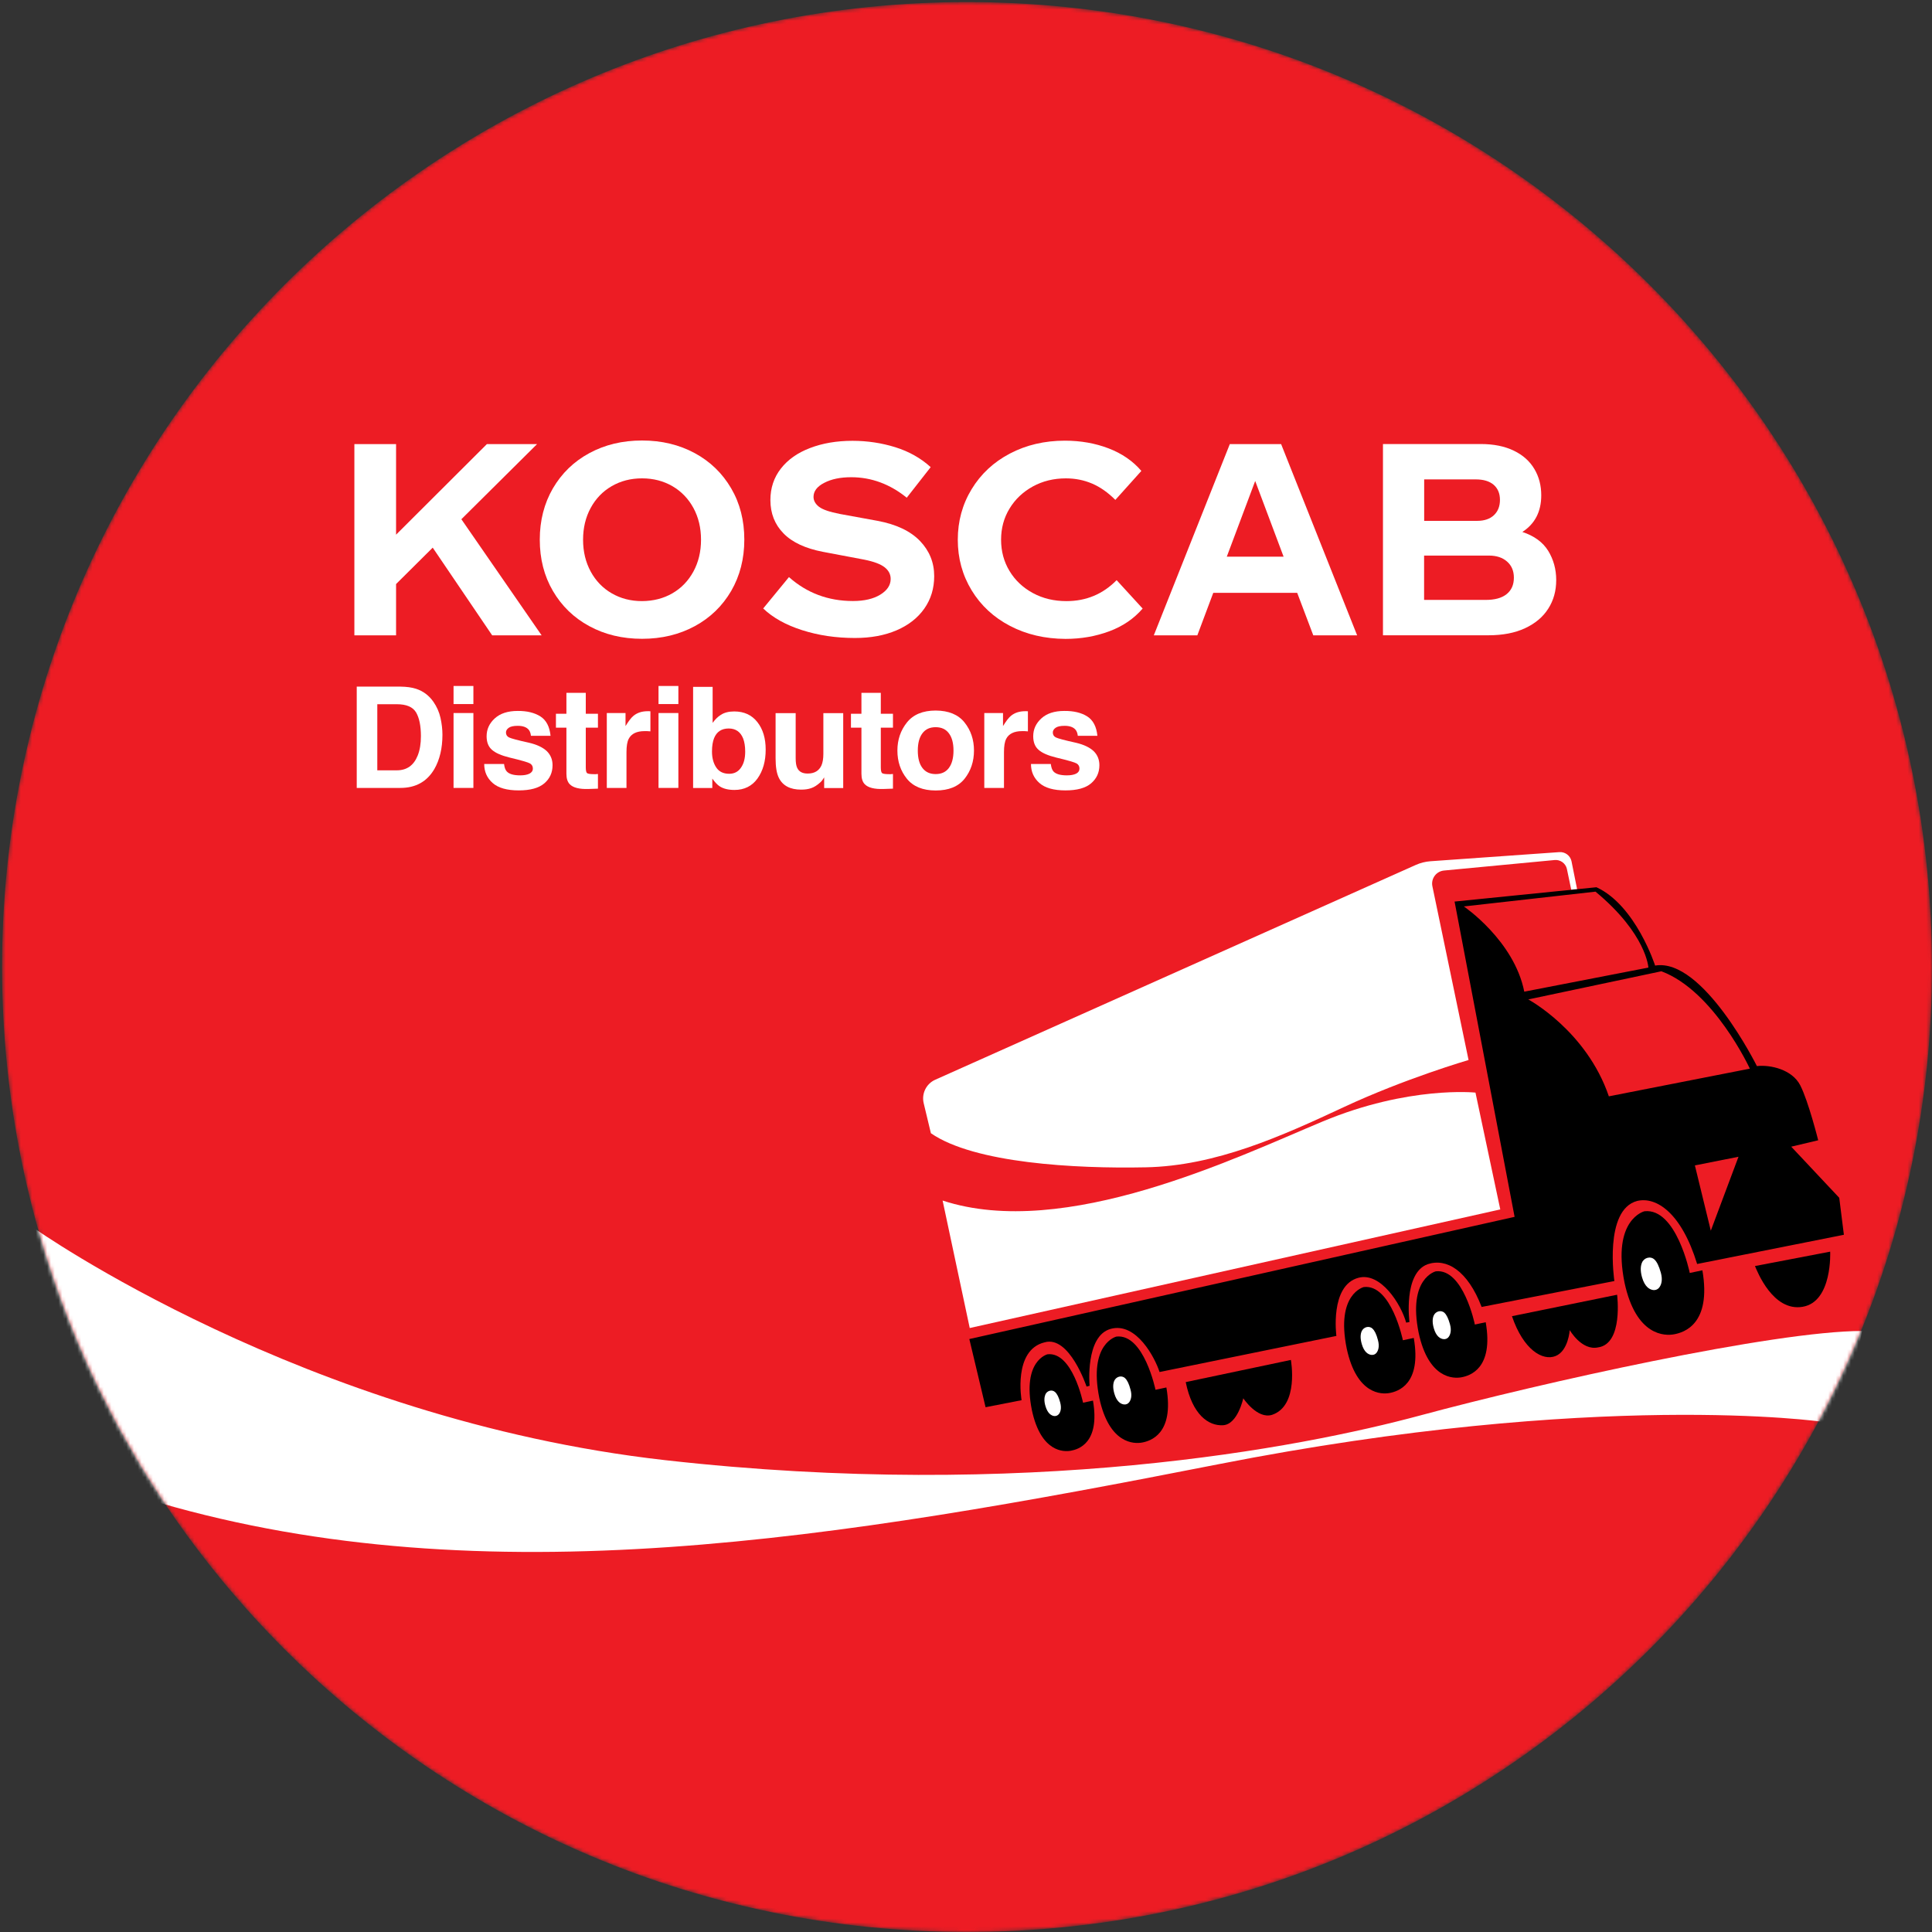 <svg width="512" height="512" viewBox="0 0 512 512" fill="none" xmlns="http://www.w3.org/2000/svg">
<rect x="0" y="0" width="512" height="512" fill="#333333" stroke="none"/>
<g clip-path="url(#clip0_1310_1744)">
<mask id="mask0_1310_1744" style="mask-type:luminance" maskUnits="userSpaceOnUse" x="0" y="0" width="513" height="512">
<path d="M256.273 511.999C397.508 511.999 512.003 397.507 512.003 256.271C512.003 115.035 397.508 0.541 256.273 0.541C115.037 0.541 0.543 115.035 0.543 256.271C0.543 397.507 115.037 511.999 256.273 511.999Z" fill="white"/>
</mask>
<g mask="url(#mask0_1310_1744)">
<path d="M256.273 511.999C397.508 511.999 512.003 397.507 512.003 256.271C512.003 115.035 397.508 0.541 256.273 0.541C115.037 0.541 0.543 115.035 0.543 256.271C0.543 397.507 115.037 511.999 256.273 511.999Z" fill="#ED1C24"/>
</g>
<mask id="mask1_1310_1744" style="mask-type:luminance" maskUnits="userSpaceOnUse" x="0" y="0" width="513" height="512">
<path d="M256.273 511.999C397.508 511.999 512.003 397.507 512.003 256.271C512.003 115.035 397.508 0.541 256.273 0.541C115.037 0.541 0.543 115.035 0.543 256.271C0.543 397.507 115.037 511.999 256.273 511.999Z" fill="white"/>
</mask>
<g mask="url(#mask1_1310_1744)">
<path d="M8.992 325.451C8.992 325.451 80.564 376.156 176.206 386.95C271.869 397.744 344.502 383.706 376.501 375.074C408.502 366.444 470.106 352.723 493.479 352.723C493.479 352.723 490.041 372.806 482.831 376.771C482.831 376.771 423.603 368.246 322.913 388.032C222.225 407.819 128.809 423.404 42.138 398.232C42.159 398.232 18.345 374.353 8.992 325.451Z" fill="white"/>
</g>
<mask id="mask2_1310_1744" style="mask-type:luminance" maskUnits="userSpaceOnUse" x="0" y="0" width="513" height="512">
<path d="M256.273 511.999C397.508 511.999 512.003 397.507 512.003 256.271C512.003 115.035 397.508 0.541 256.273 0.541C115.037 0.541 0.543 115.035 0.543 256.271C0.543 397.507 115.037 511.999 256.273 511.999Z" fill="white"/>
</mask>
<g mask="url(#mask2_1310_1744)">
<path d="M423.08 235.129C433.514 239.943 438.622 255.89 438.622 255.89C451.283 253.727 465.596 282.525 465.596 282.525C469.12 282.122 474.93 283.395 477.093 287.636C479.255 291.856 481.841 302.184 481.841 302.184L474.695 303.88L487.42 317.431L488.649 327.229L449.759 334.969C445.601 321.418 438.96 317.071 433.874 318.259C424.968 320.613 427.828 339.487 427.828 339.487L392.646 346.357C388.959 336.73 383.38 333.336 378.332 335.033C371.824 337.429 373.52 350.344 373.52 350.344L372.651 350.514C371.293 345.594 365.907 337.09 360.031 338.617C352.355 340.61 354.157 354.034 354.157 354.034L307.291 363.598C306.124 359.908 301.141 350.281 294.333 352.168C287.526 354.055 288.756 367.246 288.756 367.246L287.95 367.458C287.95 367.458 283.412 353.843 276.838 355.731C268.398 357.767 270.731 371.063 270.731 371.063L261.188 372.929L256.883 354.861L401.385 322.479L385.478 238.925L423.08 235.129ZM387.94 240.218C387.94 240.218 401.256 249.252 403.949 262.803L436.841 256.42C436.841 256.42 436.374 247.514 422.823 236.295L387.94 240.218ZM405.011 264.861C405.011 264.861 420.429 273.131 426.364 290.541L463.73 283.204C463.73 283.204 454.233 262.613 440.279 257.396L405.011 264.861ZM449.163 308.843L453.381 326.147L460.72 306.553L449.163 308.843Z" fill="black"/>
</g>
<mask id="mask3_1310_1744" style="mask-type:luminance" maskUnits="userSpaceOnUse" x="0" y="0" width="513" height="512">
<path d="M256.273 511.999C397.508 511.999 512.003 397.507 512.003 256.271C512.003 115.035 397.508 0.541 256.273 0.541C115.037 0.541 0.543 115.035 0.543 256.271C0.543 397.507 115.037 511.999 256.273 511.999Z" fill="white"/>
</mask>
<g mask="url(#mask3_1310_1744)">
<path d="M400.684 348.802L428.548 343.119C428.548 343.119 430.244 356.14 423.5 357.073C419.155 358.006 415.995 352.493 415.995 352.493C415.995 352.493 415.635 358.006 412.24 359.363C408.849 360.721 403.736 357.773 400.684 348.802Z" fill="black"/>
</g>
<mask id="mask4_1310_1744" style="mask-type:luminance" maskUnits="userSpaceOnUse" x="0" y="0" width="513" height="512">
<path d="M256.273 511.999C397.508 511.999 512.003 397.507 512.003 256.271C512.003 115.035 397.508 0.541 256.273 0.541C115.037 0.541 0.543 115.035 0.543 256.271C0.543 397.507 115.037 511.999 256.273 511.999Z" fill="white"/>
</mask>
<g mask="url(#mask4_1310_1744)">
<path d="M465.082 335.516L485.017 331.699C485.017 331.699 485.651 344.953 477.743 346.31C469.83 347.668 465.677 336.874 465.082 335.516Z" fill="black"/>
</g>
<mask id="mask5_1310_1744" style="mask-type:luminance" maskUnits="userSpaceOnUse" x="0" y="0" width="513" height="512">
<path d="M256.273 511.999C397.508 511.999 512.003 397.507 512.003 256.271C512.003 115.035 397.508 0.541 256.273 0.541C115.037 0.541 0.543 115.035 0.543 256.271C0.543 397.507 115.037 511.999 256.273 511.999Z" fill="white"/>
</mask>
<g mask="url(#mask5_1310_1744)">
<path d="M314.23 366.271L342.096 360.396C342.096 360.396 344.322 372.527 337.112 374.944C333.189 376.174 329.478 370.555 329.478 370.555C329.478 370.555 328.015 377.468 324.134 377.701C320.274 377.934 315.991 374.944 314.23 366.271Z" fill="black"/>
</g>
<mask id="mask6_1310_1744" style="mask-type:luminance" maskUnits="userSpaceOnUse" x="0" y="0" width="513" height="512">
<path d="M256.273 511.999C397.508 511.999 512.003 397.507 512.003 256.271C512.003 115.035 397.508 0.541 256.273 0.541C115.037 0.541 0.543 115.035 0.543 256.271C0.543 397.507 115.037 511.999 256.273 511.999Z" fill="white"/>
</mask>
<g mask="url(#mask6_1310_1744)">
<path d="M435.798 320.997C435.798 320.997 427.123 323.054 430.519 339.934C433.571 354.121 441.248 354.079 443.706 353.591C446.168 353.125 453.614 351.004 451.152 336.647L447.799 337.347C447.821 337.347 444.237 320.043 435.798 320.997Z" fill="black"/>
</g>
<mask id="mask7_1310_1744" style="mask-type:luminance" maskUnits="userSpaceOnUse" x="0" y="0" width="513" height="512">
<path d="M256.273 511.999C397.508 511.999 512.003 397.507 512.003 256.271C512.003 115.035 397.508 0.541 256.273 0.541C115.037 0.541 0.543 115.035 0.543 256.271C0.543 397.507 115.037 511.999 256.273 511.999Z" fill="white"/>
</mask>
<g mask="url(#mask7_1310_1744)">
<path d="M438.449 333.789C437.387 332.793 435.649 333.301 435.118 334.659C434.779 335.486 434.651 336.737 435.16 338.518C435.901 341.084 437.194 341.742 438.085 341.869C438.723 341.954 439.356 341.699 439.742 341.169C440.23 340.512 440.697 339.303 440.144 337.288C439.635 335.507 439.104 334.404 438.449 333.789Z" fill="white"/>
</g>
<mask id="mask8_1310_1744" style="mask-type:luminance" maskUnits="userSpaceOnUse" x="0" y="0" width="513" height="512">
<path d="M256.273 511.999C397.508 511.999 512.003 397.507 512.003 256.271C512.003 115.035 397.508 0.541 256.273 0.541C115.037 0.541 0.543 115.035 0.543 256.271C0.543 397.507 115.037 511.999 256.273 511.999Z" fill="white"/>
</mask>
<g mask="url(#mask8_1310_1744)">
<path d="M380.5 336.916C380.5 336.916 373.012 338.676 375.962 353.224C378.591 365.439 385.206 365.396 387.325 364.993C389.449 364.59 395.876 362.767 393.73 350.403L390.849 351.018C390.87 350.997 387.775 336.089 380.5 336.916Z" fill="black"/>
</g>
<mask id="mask9_1310_1744" style="mask-type:luminance" maskUnits="userSpaceOnUse" x="0" y="0" width="513" height="512">
<path d="M256.273 511.999C397.508 511.999 512.003 397.507 512.003 256.271C512.003 115.035 397.508 0.541 256.273 0.541C115.037 0.541 0.543 115.035 0.543 256.271C0.543 397.507 115.037 511.999 256.273 511.999Z" fill="white"/>
</mask>
<g mask="url(#mask9_1310_1744)">
<path d="M382.812 347.926C381.9 347.057 380.418 347.502 379.93 348.668C379.631 349.389 379.528 350.45 379.973 351.998C380.607 354.203 381.711 354.776 382.495 354.882C383.047 354.967 383.6 354.733 383.917 354.288C384.319 353.737 384.743 352.677 384.255 350.938C383.831 349.41 383.364 348.457 382.812 347.926Z" fill="white"/>
</g>
<mask id="mask10_1310_1744" style="mask-type:luminance" maskUnits="userSpaceOnUse" x="0" y="0" width="513" height="512">
<path d="M256.273 511.999C397.508 511.999 512.003 397.507 512.003 256.271C512.003 115.035 397.508 0.541 256.273 0.541C115.037 0.541 0.543 115.035 0.543 256.271C0.543 397.507 115.037 511.999 256.273 511.999Z" fill="white"/>
</mask>
<g mask="url(#mask10_1310_1744)">
<path d="M361.431 341.08C361.431 341.08 353.947 342.841 356.895 357.388C359.524 369.603 366.141 369.561 368.26 369.158C370.384 368.755 376.806 366.931 374.665 354.568L371.78 355.183C371.78 355.162 368.705 340.275 361.431 341.08Z" fill="black"/>
</g>
<mask id="mask11_1310_1744" style="mask-type:luminance" maskUnits="userSpaceOnUse" x="0" y="0" width="513" height="512">
<path d="M256.273 511.999C397.508 511.999 512.003 397.507 512.003 256.271C512.003 115.035 397.508 0.541 256.273 0.541C115.037 0.541 0.543 115.035 0.543 256.271C0.543 397.507 115.037 511.999 256.273 511.999Z" fill="white"/>
</mask>
<g mask="url(#mask11_1310_1744)">
<path d="M363.719 352.1C362.807 351.231 361.325 351.676 360.836 352.842C360.539 353.563 360.433 354.623 360.878 356.172C361.514 358.377 362.618 358.95 363.402 359.056C363.954 359.141 364.507 358.907 364.824 358.462C365.226 357.91 365.65 356.85 365.162 355.112C364.759 353.563 364.293 352.63 363.719 352.1Z" fill="white"/>
</g>
<mask id="mask12_1310_1744" style="mask-type:luminance" maskUnits="userSpaceOnUse" x="0" y="0" width="513" height="512">
<path d="M256.273 511.999C397.508 511.999 512.003 397.507 512.003 256.271C512.003 115.035 397.508 0.541 256.273 0.541C115.037 0.541 0.543 115.035 0.543 256.271C0.543 397.507 115.037 511.999 256.273 511.999Z" fill="white"/>
</mask>
<g mask="url(#mask12_1310_1744)">
<path d="M295.871 354.205C295.871 354.205 288.406 355.966 291.333 370.513C293.962 382.728 300.579 382.685 302.699 382.283C304.82 381.88 311.246 380.056 309.104 367.692L306.22 368.308C306.22 368.308 303.145 353.4 295.871 354.205Z" fill="black"/>
</g>
<mask id="mask13_1310_1744" style="mask-type:luminance" maskUnits="userSpaceOnUse" x="0" y="0" width="513" height="512">
<path d="M256.273 511.999C397.508 511.999 512.003 397.507 512.003 256.271C512.003 115.035 397.508 0.541 256.273 0.541C115.037 0.541 0.543 115.035 0.543 256.271C0.543 397.507 115.037 511.999 256.273 511.999Z" fill="white"/>
</mask>
<g mask="url(#mask13_1310_1744)">
<path d="M298.153 365.233C297.241 364.363 295.757 364.809 295.269 365.975C294.973 366.696 294.866 367.757 295.312 369.305C295.948 371.51 297.05 372.083 297.835 372.189C298.387 372.274 298.938 372.04 299.256 371.595C299.659 371.044 300.083 369.983 299.595 368.244C299.193 366.717 298.726 365.763 298.153 365.233Z" fill="white"/>
</g>
<mask id="mask14_1310_1744" style="mask-type:luminance" maskUnits="userSpaceOnUse" x="0" y="0" width="513" height="512">
<path d="M256.273 511.999C397.508 511.999 512.003 397.507 512.003 256.271C512.003 115.035 397.508 0.541 256.273 0.541C115.037 0.541 0.543 115.035 0.543 256.271C0.543 397.507 115.037 511.999 256.273 511.999Z" fill="white"/>
</mask>
<g mask="url(#mask14_1310_1744)">
<path d="M277.605 358.899C277.605 358.899 270.797 360.51 273.469 373.743C275.865 384.877 281.888 384.813 283.818 384.452C285.748 384.092 291.58 382.438 289.65 371.177L287.02 371.728C287.02 371.728 284.221 358.156 277.605 358.899Z" fill="black"/>
</g>
<mask id="mask15_1310_1744" style="mask-type:luminance" maskUnits="userSpaceOnUse" x="0" y="0" width="513" height="512">
<path d="M256.273 511.999C397.508 511.999 512.003 397.507 512.003 256.271C512.003 115.035 397.508 0.541 256.273 0.541C115.037 0.541 0.543 115.035 0.543 256.271C0.543 397.507 115.037 511.999 256.273 511.999Z" fill="white"/>
</mask>
<g mask="url(#mask15_1310_1744)">
<path d="M279.624 368.922C278.797 368.138 277.44 368.54 277.016 369.601C276.761 370.258 276.634 371.234 277.058 372.633C277.652 374.648 278.649 375.157 279.348 375.263C279.836 375.326 280.345 375.115 280.642 374.712C281.024 374.203 281.384 373.248 280.96 371.658C280.578 370.258 280.154 369.41 279.624 368.922Z" fill="white"/>
</g>
<mask id="mask16_1310_1744" style="mask-type:luminance" maskUnits="userSpaceOnUse" x="0" y="0" width="513" height="512">
<path d="M256.273 511.999C397.508 511.999 512.003 397.507 512.003 256.271C512.003 115.035 397.508 0.541 256.273 0.541C115.037 0.541 0.543 115.035 0.543 256.271C0.543 397.507 115.037 511.999 256.273 511.999Z" fill="white"/>
</mask>
<g mask="url(#mask16_1310_1744)">
<path d="M249.801 318.158L256.99 351.94L397.588 320.512L391.016 289.55C391.016 289.55 373.35 287.684 350.511 297.206C327.693 306.728 282.183 328.782 249.801 318.158Z" fill="white"/>
</g>
<mask id="mask17_1310_1744" style="mask-type:luminance" maskUnits="userSpaceOnUse" x="0" y="0" width="513" height="512">
<path d="M256.273 511.999C397.508 511.999 512.003 397.507 512.003 256.271C512.003 115.035 397.508 0.541 256.273 0.541C115.037 0.541 0.543 115.035 0.543 256.271C0.543 397.507 115.037 511.999 256.273 511.999Z" fill="white"/>
</mask>
<g mask="url(#mask17_1310_1744)">
<path d="M246.698 300.319L244.789 292.366C244.174 289.822 245.467 287.192 247.864 286.132L375.207 229.213C376.441 228.662 377.734 228.344 379.07 228.238L413.254 225.82C414.761 225.714 416.119 226.732 416.457 228.195L417.942 235.617L416.393 235.766L415.228 230.21C414.864 228.747 413.468 227.771 411.982 227.919L382.696 230.697C380.615 230.888 379.177 232.839 379.6 234.875L389.183 280.914C389.183 280.914 372.412 285.792 356.102 293.405C339.794 301.018 322.193 309.013 303.553 309.353C284.912 309.734 258.213 308.271 246.698 300.319Z" fill="white"/>
</g>
<mask id="mask18_1310_1744" style="mask-type:luminance" maskUnits="userSpaceOnUse" x="0" y="0" width="513" height="512">
<path d="M256.273 511.999C397.508 511.999 512.003 397.507 512.003 256.271C512.003 115.035 397.508 0.541 256.273 0.541C115.037 0.541 0.543 115.035 0.543 256.271C0.543 397.507 115.037 511.999 256.273 511.999Z" fill="white"/>
</mask>
<g mask="url(#mask18_1310_1744)">
<path d="M114.675 145.131L104.963 154.78V168.373H93.914V117.689H104.963V141.695L129.032 117.689H142.329L122.267 137.602L143.537 168.373H130.432L114.675 145.131Z" fill="white"/>
<path d="M156.174 165.938C152.06 163.711 148.857 160.594 146.525 156.607C144.192 152.62 143.047 148.082 143.047 143.013C143.047 137.945 144.213 133.407 146.525 129.42C148.857 125.433 152.06 122.316 156.174 120.089C160.288 117.863 164.932 116.738 170.149 116.738C175.366 116.738 180.01 117.863 184.124 120.089C188.238 122.316 191.44 125.433 193.773 129.42C196.106 133.407 197.251 137.945 197.251 143.013C197.251 148.082 196.084 152.62 193.773 156.607C191.44 160.594 188.238 163.711 184.124 165.938C180.01 168.165 175.366 169.289 170.149 169.289C164.932 169.289 160.267 168.165 156.174 165.938ZM178.207 157.222C180.583 155.843 182.428 153.914 183.764 151.454C185.099 148.994 185.778 146.194 185.778 143.035C185.778 139.875 185.099 137.076 183.764 134.616C182.428 132.156 180.561 130.226 178.207 128.848C175.832 127.469 173.139 126.769 170.149 126.769C167.137 126.769 164.465 127.469 162.09 128.848C159.715 130.226 157.87 132.156 156.534 134.616C155.198 137.076 154.52 139.875 154.52 143.035C154.52 146.194 155.198 148.973 156.534 151.454C157.87 153.914 159.715 155.843 162.09 157.222C164.465 158.6 167.137 159.3 170.149 159.3C173.139 159.279 175.832 158.6 178.207 157.222Z" fill="white"/>
<path d="M212.56 166.995C208.255 165.616 204.82 163.708 202.254 161.248L209.083 152.935C213.833 157.155 219.474 159.276 226.048 159.276C229.059 159.276 231.476 158.703 233.3 157.579C235.124 156.455 236.036 155.077 236.036 153.423C236.036 152.193 235.506 151.175 234.424 150.327C233.343 149.478 231.519 148.8 228.932 148.291L218.159 146.255C213.472 145.364 209.952 143.731 207.641 141.356C205.308 138.981 204.163 136.033 204.163 132.513C204.163 129.332 205.096 126.533 206.941 124.179C208.786 121.804 211.373 119.98 214.681 118.729C217.989 117.457 221.743 116.82 225.921 116.82C229.865 116.82 233.64 117.393 237.266 118.517C240.871 119.641 244.01 121.401 246.639 123.797L240.298 131.898C235.845 128.293 230.925 126.469 225.581 126.469C222.718 126.469 220.343 126.957 218.435 127.954C216.526 128.929 215.593 130.18 215.593 131.686C215.593 132.662 216.081 133.552 217.035 134.295C217.989 135.037 219.834 135.673 222.57 136.203L232.558 138.027C237.542 138.96 241.274 140.741 243.798 143.35C246.3 145.958 247.572 149.054 247.572 152.681C247.572 155.925 246.703 158.788 244.964 161.269C243.225 163.75 240.765 165.68 237.605 167.037C234.445 168.395 230.755 169.073 226.578 169.073C221.51 169.073 216.865 168.373 212.56 166.995Z" fill="white"/>
<path d="M267.672 165.876C263.325 163.608 259.932 160.448 257.493 156.44C255.054 152.432 253.824 147.957 253.824 143.037C253.824 138.117 255.054 133.643 257.493 129.635C259.932 125.626 263.304 122.467 267.63 120.198C271.956 117.929 276.812 116.783 282.199 116.783C286.377 116.783 290.236 117.462 293.777 118.819C297.319 120.176 300.224 122.17 302.472 124.799L295.58 132.476C293.608 130.504 291.551 129.062 289.409 128.15C287.267 127.238 284.956 126.772 282.474 126.772C279.23 126.772 276.325 127.493 273.716 128.914C271.108 130.356 269.051 132.285 267.545 134.767C266.039 137.226 265.297 139.983 265.297 143.037C265.297 146.091 266.039 148.848 267.524 151.308C269.008 153.768 271.066 155.719 273.716 157.161C276.367 158.603 279.336 159.302 282.623 159.302C287.84 159.302 292.272 157.457 295.92 153.747L302.812 161.275C300.5 163.947 297.574 165.961 293.968 167.298C290.385 168.633 286.525 169.312 282.39 169.312C276.939 169.291 272.019 168.146 267.672 165.876Z" fill="white"/>
<path d="M343.772 157.113H321.526L317.306 168.373H305.77L325.915 117.689H339.509L359.655 168.373H348.034L343.772 157.113ZM340.166 147.527L332.638 127.466L325.11 147.527H340.166Z" fill="white"/>
<path d="M410.293 145.982C411.693 148.273 412.412 150.86 412.412 153.723C412.412 156.586 411.714 159.11 410.293 161.315C408.892 163.52 406.837 165.238 404.144 166.489C401.451 167.74 398.227 168.356 394.451 168.356H366.5V117.672H392.417C395.851 117.672 398.758 118.266 401.173 119.432C403.592 120.598 405.416 122.231 406.623 124.288C407.852 126.345 408.447 128.678 408.447 131.265C408.447 135.591 406.773 138.815 403.442 140.978C406.602 142.017 408.871 143.692 410.293 145.982ZM377.422 127.045V138.03H391.505C393.372 138.03 394.853 137.521 395.915 136.524C396.977 135.507 397.503 134.171 397.503 132.474C397.503 130.778 396.955 129.463 395.851 128.487C394.75 127.533 393.157 127.045 391.102 127.045H377.422ZM399.263 157.456C400.56 156.416 401.194 154.974 401.194 153.087C401.194 151.305 400.603 149.885 399.392 148.824C398.206 147.764 396.591 147.234 394.579 147.234H377.401V158.982H393.603C396.086 159.003 397.97 158.495 399.263 157.456Z" fill="white"/>
</g>
<mask id="mask19_1310_1744" style="mask-type:luminance" maskUnits="userSpaceOnUse" x="0" y="0" width="513" height="512">
<path d="M256.273 511.999C397.508 511.999 512.003 397.507 512.003 256.271C512.003 115.035 397.508 0.541 256.273 0.541C115.037 0.541 0.543 115.035 0.543 256.271C0.543 397.507 115.037 511.999 256.273 511.999Z" fill="white"/>
</mask>
<g mask="url(#mask19_1310_1744)">
<path d="M106.096 208.808H94.539V181.961H106.096C107.751 181.982 109.151 182.173 110.253 182.533C112.14 183.148 113.667 184.294 114.834 185.948C115.767 187.283 116.403 188.726 116.742 190.274C117.082 191.822 117.251 193.306 117.251 194.727C117.251 198.29 116.53 201.323 115.109 203.804C113.159 207.133 110.168 208.808 106.096 208.808ZM110.274 188.81C109.405 187.347 107.709 186.626 105.164 186.626H99.989V204.143H105.164C107.814 204.143 109.659 202.828 110.698 200.22C111.271 198.777 111.547 197.081 111.547 195.109C111.547 192.373 111.123 190.274 110.274 188.81Z" fill="white"/>
<path d="M125.454 181.791V186.584H120.195V181.791H125.454ZM125.454 188.959V208.809H120.195V188.959H125.454Z" fill="white"/>
<path d="M143.229 189.87C144.776 190.867 145.667 192.585 145.9 195.002H140.705C140.641 194.345 140.45 193.815 140.132 193.412C139.56 192.712 138.584 192.351 137.227 192.351C136.103 192.351 135.297 192.521 134.81 192.881C134.322 193.242 134.089 193.645 134.089 194.111C134.089 194.705 134.343 195.129 134.852 195.405C135.361 195.681 137.163 196.168 140.26 196.847C142.317 197.335 143.865 198.077 144.904 199.052C145.922 200.049 146.431 201.3 146.431 202.785C146.431 204.757 145.71 206.347 144.246 207.599C142.783 208.85 140.514 209.465 137.46 209.465C134.343 209.465 132.031 208.808 130.547 207.493C129.062 206.178 128.32 204.502 128.32 202.467H133.579C133.686 203.379 133.919 204.036 134.3 204.439C134.937 205.139 136.124 205.478 137.863 205.478C138.881 205.478 139.687 205.33 140.302 205.033C140.896 204.736 141.214 204.269 141.214 203.676C141.214 203.103 140.981 202.657 140.493 202.339C140.005 202.043 138.202 201.513 135.085 200.77C132.837 200.219 131.247 199.519 130.335 198.671C129.402 197.844 128.957 196.656 128.957 195.108C128.957 193.263 129.678 191.694 131.12 190.379C132.562 189.064 134.576 188.407 137.185 188.407C139.644 188.386 141.659 188.873 143.229 189.87Z" fill="white"/>
<path d="M158.462 205.121V209.001L156.002 209.086C153.542 209.171 151.867 208.747 150.976 207.814C150.403 207.22 150.106 206.308 150.106 205.057V192.842H147.328V189.152H150.106V183.617H155.238V189.152H158.462V192.842H155.238V203.339C155.238 204.145 155.344 204.654 155.557 204.866C155.769 205.057 156.405 205.163 157.444 205.163C157.592 205.163 157.762 205.163 157.953 205.163C158.101 205.121 158.292 205.121 158.462 205.121Z" fill="white"/>
<path d="M170.818 193.755C168.74 193.755 167.319 194.434 166.619 195.791C166.216 196.554 166.025 197.742 166.025 199.332V208.812H160.809V188.962H165.771V192.419C166.577 191.104 167.277 190.192 167.87 189.705C168.846 188.899 170.097 188.475 171.666 188.475C171.773 188.475 171.836 188.475 171.921 188.475C171.985 188.475 172.133 188.496 172.366 188.496V193.819C172.048 193.777 171.751 193.755 171.497 193.755C171.2 193.755 170.988 193.755 170.818 193.755Z" fill="white"/>
<path d="M179.775 181.791V186.584H174.516V181.791H179.775ZM179.775 188.959V208.809H174.516V188.959H179.775Z" fill="white"/>
<path d="M194.643 209.343C193.011 209.343 191.696 209.025 190.699 208.368C190.105 207.986 189.469 207.308 188.769 206.332V208.834H183.68V182.029H188.854V191.572C189.511 190.66 190.232 189.939 191.017 189.452C191.95 188.837 193.138 188.54 194.58 188.54C197.188 188.54 199.224 189.473 200.709 191.36C202.193 193.248 202.914 195.665 202.914 198.655C202.914 201.73 202.193 204.296 200.73 206.332C199.288 208.325 197.252 209.343 194.643 209.343ZM197.485 199.185C197.485 197.786 197.294 196.619 196.933 195.686C196.234 193.947 194.961 193.057 193.116 193.057C191.229 193.057 189.936 193.905 189.236 195.623C188.875 196.535 188.684 197.722 188.684 199.164C188.684 200.861 189.066 202.281 189.808 203.384C190.55 204.508 191.717 205.06 193.244 205.06C194.58 205.06 195.619 204.529 196.361 203.448C197.124 202.366 197.485 200.946 197.485 199.185Z" fill="white"/>
<path d="M218.412 206.015C218.369 206.079 218.242 206.249 218.051 206.567C217.86 206.863 217.627 207.139 217.351 207.373C216.545 208.094 215.761 208.603 214.997 208.857C214.234 209.133 213.343 209.26 212.325 209.26C209.378 209.26 207.405 208.2 206.388 206.1C205.815 204.934 205.539 203.216 205.539 200.947V188.986H210.862V200.947C210.862 202.071 210.99 202.919 211.265 203.492C211.732 204.51 212.665 204.998 214.043 204.998C215.824 204.998 217.033 204.276 217.691 202.855C218.03 202.071 218.199 201.053 218.199 199.781V188.986H223.459V208.836H218.412V206.015Z" fill="white"/>
<path d="M236.645 205.121V209.001L234.185 209.086C231.725 209.171 230.05 208.747 229.159 207.814C228.586 207.22 228.29 206.308 228.29 205.057V192.842H225.512V189.152H228.29V183.617H233.422V189.152H236.645V192.842H233.422V203.339C233.422 204.145 233.528 204.654 233.74 204.866C233.952 205.057 234.588 205.163 235.627 205.163C235.776 205.163 235.945 205.163 236.136 205.163C236.306 205.121 236.475 205.121 236.645 205.121Z" fill="white"/>
<path d="M255.613 191.461C257.288 193.56 258.115 196.041 258.115 198.904C258.115 201.809 257.267 204.312 255.613 206.39C253.937 208.468 251.393 209.486 247.978 209.486C244.564 209.486 242.019 208.447 240.344 206.39C238.668 204.312 237.82 201.831 237.82 198.904C237.82 196.041 238.668 193.56 240.344 191.461C242.019 189.361 244.564 188.301 247.978 188.301C251.393 188.322 253.937 189.361 255.613 191.461ZM247.957 192.712C246.43 192.712 245.264 193.242 244.458 194.323C243.631 195.405 243.228 196.932 243.228 198.925C243.228 200.919 243.631 202.446 244.458 203.527C245.285 204.609 246.451 205.139 247.957 205.139C249.484 205.139 250.65 204.609 251.456 203.527C252.262 202.446 252.686 200.919 252.686 198.925C252.686 196.932 252.283 195.405 251.456 194.323C250.65 193.242 249.484 192.712 247.957 192.712Z" fill="white"/>
<path d="M270.857 193.755C268.779 193.755 267.358 194.434 266.658 195.791C266.255 196.554 266.064 197.742 266.064 199.332V208.812H260.848V188.962H265.81V192.419C266.616 191.104 267.316 190.192 267.909 189.705C268.885 188.899 270.136 188.475 271.705 188.475C271.812 188.475 271.896 188.475 271.96 188.475C272.024 188.475 272.172 188.496 272.406 188.496V193.819C272.087 193.777 271.79 193.755 271.536 193.755C271.218 193.755 271.006 193.755 270.857 193.755Z" fill="white"/>
<path d="M288.148 189.87C289.697 190.867 290.587 192.585 290.821 195.002H285.625C285.561 194.345 285.37 193.815 285.052 193.412C284.479 192.712 283.504 192.351 282.147 192.351C281.023 192.351 280.217 192.521 279.729 192.881C279.242 193.242 279.008 193.645 279.008 194.111C279.008 194.705 279.263 195.129 279.772 195.405C280.281 195.681 282.083 196.168 285.18 196.847C287.236 197.335 288.785 198.077 289.824 199.052C290.842 200.049 291.351 201.3 291.351 202.785C291.351 204.757 290.608 206.347 289.145 207.599C287.682 208.85 285.413 209.465 282.359 209.465C279.242 209.465 276.93 208.808 275.446 207.493C273.961 206.178 273.219 204.502 273.219 202.467H278.478C278.584 203.379 278.817 204.036 279.178 204.439C279.814 205.139 281.002 205.478 282.741 205.478C283.758 205.478 284.564 205.33 285.18 205.033C285.773 204.736 286.07 204.269 286.07 203.676C286.07 203.103 285.837 202.657 285.349 202.339C284.861 202.043 283.059 201.513 279.941 200.77C277.694 200.219 276.103 199.519 275.191 198.671C274.258 197.844 273.813 196.656 273.813 195.108C273.813 193.263 274.534 191.694 275.976 190.379C277.418 189.064 279.432 188.407 282.041 188.407C284.564 188.386 286.579 188.873 288.148 189.87Z" fill="white"/>
</g>
</g>
<defs>
<clipPath id="clip0_1310_1744">
<rect width="512" height="512" fill="white"/>
</clipPath>
</defs>
</svg>
